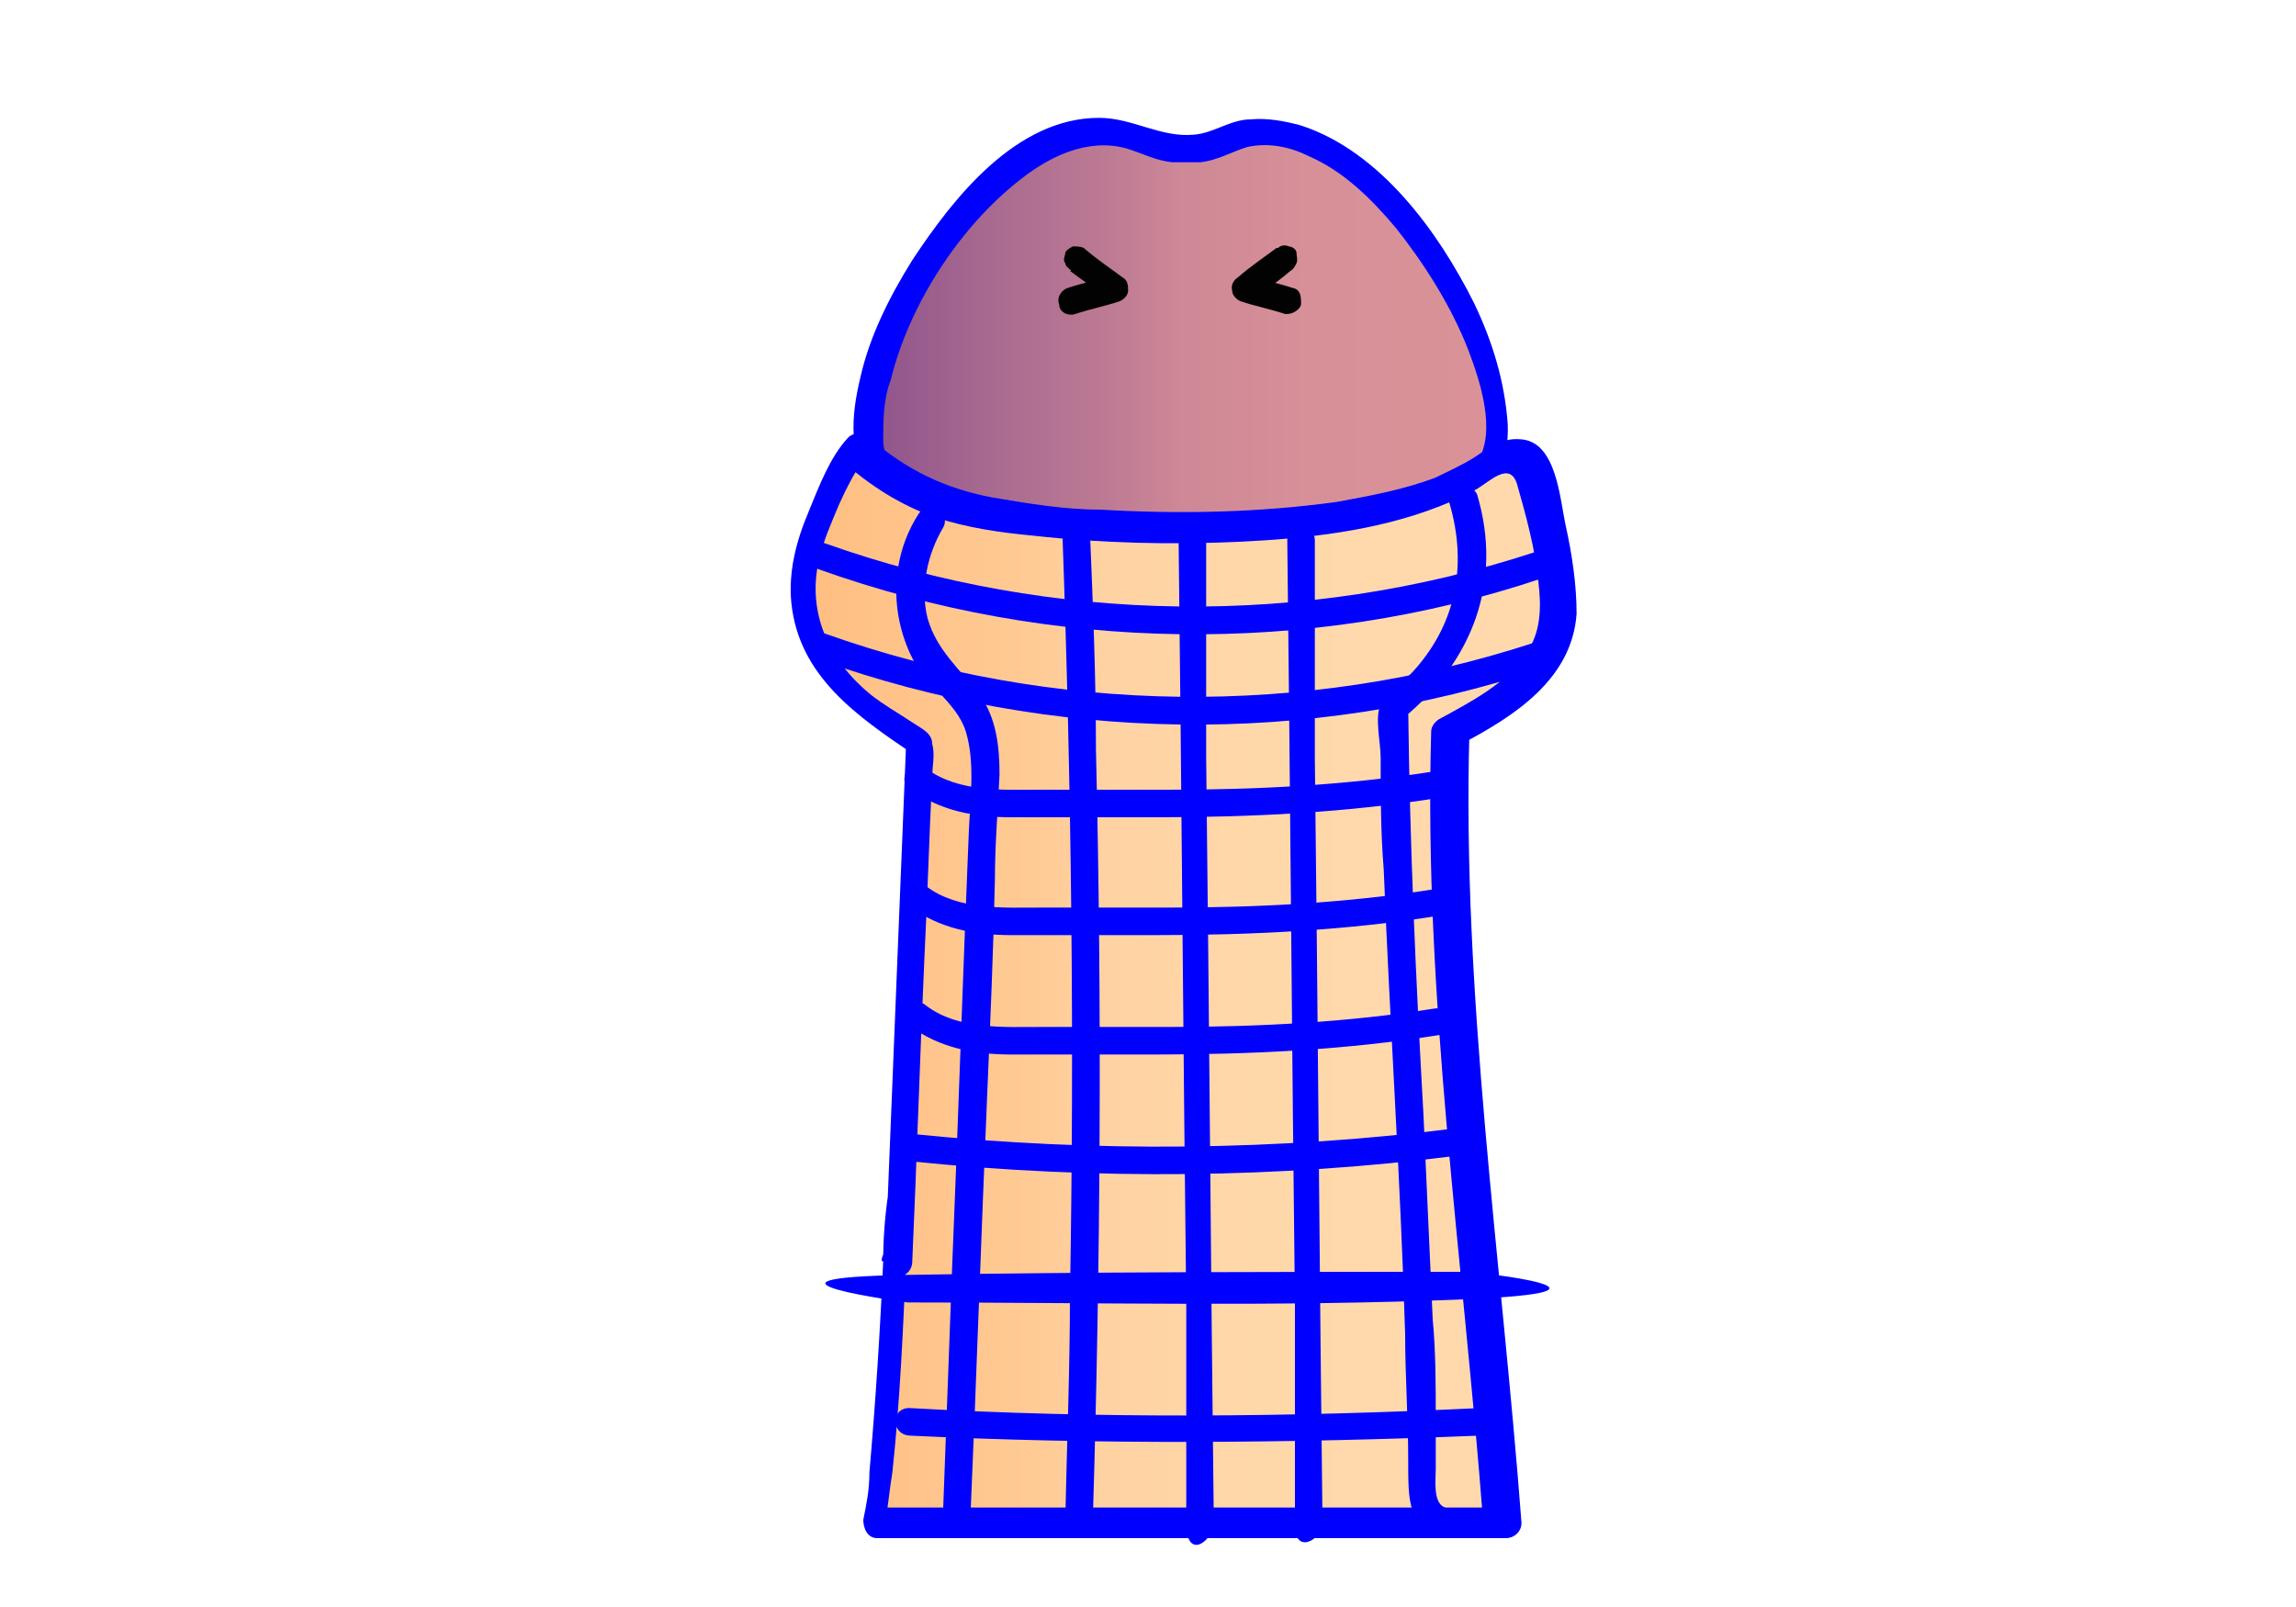 <?xml version="1.0" encoding="UTF-8"?>
<svg id="_レイヤー_1" data-name="レイヤー_1" xmlns="http://www.w3.org/2000/svg" xmlns:xlink="http://www.w3.org/1999/xlink" version="1.1" viewBox="0 0 150 105">
  <!-- Generator: Adobe Illustrator 29.0.0, SVG Export Plug-In . SVG Version: 2.1.0 Build 186)  -->
  <defs>
    <style>
      .st0 {
        fill: blue;
      }

      .st1 {
        fill: url(#_名称未設定グラデーション_2);
      }

      .st2 {
        fill: #020202;
      }

      .st3 {
        fill: url(#_名称未設定グラデーション);
      }
    </style>
    <linearGradient id="_名称未設定グラデーション" data-name="名称未設定グラデーション" x1="56.7" y1="14757.9" x2="97.7" y2="14757.9" gradientTransform="translate(0 -14733.7)" gradientUnits="userSpaceOnUse">
      <stop offset="0" stop-color="#80488a"/>
      <stop offset="0" stop-color="#8e538c"/>
      <stop offset=".2" stop-color="#a96a90"/>
      <stop offset=".4" stop-color="#bf7c94"/>
      <stop offset=".5" stop-color="#ce8896"/>
      <stop offset=".7" stop-color="#d79098"/>
      <stop offset="1" stop-color="#da9298"/>
    </linearGradient>
    <linearGradient id="_名称未設定グラデーション_2" data-name="名称未設定グラデーション 2" x1="52.5" y1="14798.3" x2="101.9" y2="14798.3" gradientTransform="translate(0 -14733.7)" gradientUnits="userSpaceOnUse">
      <stop offset="0" stop-color="#ffad67"/>
      <stop offset="0" stop-color="#ffae68"/>
      <stop offset="0" stop-color="#ffbe81"/>
      <stop offset=".3" stop-color="#ffca94"/>
      <stop offset=".4" stop-color="#ffd2a2"/>
      <stop offset=".6" stop-color="#ffd8aa"/>
      <stop offset="1" stop-color="#ffd9ac"/>
    </linearGradient>
  </defs>
  <g id="_レイヤー_11" data-name="_レイヤー_1">
    <g id="_レイヤー_1-2">
      <g id="_レイヤー_1-21" data-name="_レイヤー_1-2">
        <g id="_レイヤー_1-2-2">
          <g id="_レイヤー_1-2-21" data-name="_レイヤー_1-2-2">
            <g>
              <path class="st3" d="M88.4,39.8c3.5,0,3-3.1,5.6-5.6.6-.6,3.6-3.2,3.7-4.9.2-5.2-2.4-10.2-5.5-14.3-2.9-3.8-7.3-7.4-11.8-5.9-.8.3-1.5.7-2.4.8h-1.6c-.9-.2-1.6-.6-2.4-.9-4.4-1.5-8.9,2.1-11.8,5.9-3.1,4.1-5.7,9.1-5.5,14.3,0,2,2.5,3.8,3.5,5.5,1.7,2.8,2.7,5.1,5.8,5h22.4Z"/>
              <path class="st0" d="M88.4,40.6c2.2,0,3.3-1.2,4.3-3,.5-1,1.1-2,1.9-2.9.6-.6,1.2-1.1,1.7-1.7,1.5-1.6,2.3-3,2.2-5.3-.2-2.8-1-5.4-2.2-7.9-2.3-4.6-6.1-9.9-11.3-11.6-1.1-.3-2.2-.5-3.3-.4-1.3,0-2.4.9-3.7,1-2.2.2-4-1.1-6.2-1.1-5.4,0-9.5,5.2-12.2,9.3-1.5,2.4-2.8,5-3.4,7.7-.6,2.5-.8,5.1.8,7.2.7,1,1.6,1.8,2.2,2.8.7,1,1.2,2.1,1.9,3,1.2,1.7,2.8,2.7,4.9,2.7h5.1c5.8.2,11.5.2,17.3.2s1.1-1.8,0-1.8h-20.4c-2,0-3.8,0-5.2-1.7-.6-.8-1.1-1.7-1.6-2.6-.6-.9-1.2-1.7-1.9-2.6s-1.5-1.8-1.6-3c0-1.4,0-2.8.5-4.1,1.2-4.9,4.5-10,8.5-13.1,1.9-1.5,4.4-2.7,6.9-2,1,.3,1.9.8,3,.9h1.8c1.1-.1,2.1-.7,3.1-1,1.4-.3,2.8,0,4,.6,2.3,1,4.1,2.8,5.7,4.7,1.9,2.4,3.6,5.1,4.7,7.9.8,2.1,1.9,5.4.6,7.4-1.1,1.6-2.7,2.6-3.8,4.2-1.2,1.7-1.6,4.3-4.1,4.3-1.4.2-1.4,2-.2,1.9Z"/>
            </g>
            <g>
              <path class="st1" d="M58.6,82.4c-.7,14.2-1.4,17.2-1.4,17.2h41c-1.3-17.3-3.9-34.4-3.4-51.7,8.6-4.6,7.8-7.3,5.6-16,0-.5-.4-1.5-.8-1.9-.7-.6-2,.1-2.7.6-6.2,4.7-23.9,4.4-31.4,3.2-4.3-.7-6.5-1.6-9.6-4.3,0,0-.8.8-2.1,3.7-1.4,3.1-3.4,8.7,3.4,13.6l2.7,1.8s-1.3,33.8-1.3,33.8Z"/>
              <path class="st0" d="M57.7,82.4c-.2,4.6-.5,9.2-.9,13.8,0,1.2-.2,2.1-.4,3.1,0,.6.3,1.2.9,1.2h41.1c.5,0,1-.4,1-1-1.3-17.2-3.9-34.4-3.4-51.7-.2.3-.3.6-.5.8,3.4-1.8,7.2-4.2,7.5-8.5,0-1.9-.3-3.9-.7-5.7-.4-1.8-.6-5.6-3-5.7-1.2-.1-2.1.6-3,1.2-.8.5-1.7.9-2.5,1.3-2.1.8-4.3,1.2-6.5,1.6-5.1.7-10.3.8-15.4.5-2.4,0-4.7-.4-7.1-.8-3.1-.6-5.6-1.8-8-3.9-.4-.3-1-.4-1.4,0-1.2,1.3-1.9,3.2-2.6,4.9-.8,1.9-1.3,3.9-1.1,5.9.5,4.8,4.3,7.4,8,9.9-.2-.3-.3-.6-.5-.8-.4,9.9-.8,19.8-1.2,29.7-.2,1.4-.3,2.8-.3,4.2s1.9,1.3,1.9,0c.3-6.7.5-13.4.8-20,.2-3.9.3-7.7.5-11.6,0-.7.2-1.5,0-2.2,0-.7-.7-1-1.3-1.4-.9-.6-1.8-1.1-2.7-1.8-2.7-2.2-4.2-5.3-3.4-8.8.3-1.3.8-2.4,1.3-3.6.4-.9,1.1-2.3,1.6-2.9h-1.4c1.8,1.6,3.8,2.9,6.1,3.7,2.1.7,4.3,1,6.4,1.2,4.5.5,9,.6,13.4.4,4.4-.2,9-.7,13.1-2.3.8-.3,1.6-.7,2.4-1.1.9-.5,2.2-1.9,2.7-.4.6,2.1,1.2,4.3,1.4,6.4.2,1.6.2,3.3-.8,4.7-1.3,2-3.7,3.2-5.7,4.3-.3.2-.5.5-.5.8-.5,17.3,2.1,34.5,3.4,51.7l1-1h-41c.3.4.6.8.9,1.2.2-1.1.3-2.3.5-3.5.5-4.7.7-9.3.9-14,.4-1-1.6-1-1.6.2,0,0,0,0,.1,0Z"/>
            </g>
            <path class="st2" d="M69.9,17.7c.8.6,1.7,1.2,2.5,1.9,0-.5,0-1.1.2-1.6-.9.3-1.9.5-2.8.8-.4.1-.8.6-.6,1.1,0,.5.6.8,1.1.6.9-.3,1.9-.5,2.8-.8.3-.1.6-.4.6-.7s0-.7-.4-.9c-.8-.6-1.7-1.2-2.5-1.9-.2-.1-.5-.1-.7-.1-.2.1-.4.2-.5.4,0,.2-.2.5,0,.7,0,.2.2.3.4.5h0Z"/>
            <path class="st2" d="M83.4,16.2c-.8.6-1.7,1.2-2.5,1.9-.3.2-.5.5-.4.9,0,.3.3.6.6.7.9.3,1.9.5,2.8.8.4.1,1-.2,1.1-.6,0-.5,0-1-.6-1.1-.9-.3-1.9-.5-2.8-.8,0,.5,0,1.1.2,1.6.8-.6,1.7-1.2,2.5-1.9.2-.1.3-.3.4-.5s0-.5,0-.7-.3-.4-.5-.4c-.2-.1-.5-.1-.7.1h0Z"/>
            <path class="st0" d="M59.4,93.8c12.4.6,24.9.5,37.3,0,1.1,0,1.1-1.8,0-1.8-12.4.6-24.9.7-37.3,0-1.2,0-1.2,1.7,0,1.8h0Z"/>
            <path class="st0" d="M59.3,85.1c12.1,0,24.2.3,36.3-.2s1.1-1.8,0-1.8c-12.1,0-24.2,0-36.3.2s0,1.8,0,1.8h0Z"/>
            <path class="st0" d="M59.7,75.9c11.9,1.2,23.8,1.1,35.6-.4,1.1,0,1.1-1.9,0-1.8-11.8,1.5-23.8,1.6-35.6.4-1.2,0-1.1,1.7,0,1.8h0Z"/>
            <path class="st0" d="M59.4,67c2,1.5,4.3,1.9,6.7,1.9h9.4c6.3,0,12.5-.3,18.7-1.3,1.1-.2.6-1.9-.5-1.7-5.7.9-11.5,1.2-17.3,1.2h-8.3c-2.5,0-5.5.2-7.6-1.4-.8-.7-2,.5-1.1,1.3h0Z"/>
            <path class="st0" d="M59.4,59.2c2,1.5,4.3,1.9,6.7,1.9h9.4c6.3,0,12.5-.3,18.7-1.3,1.1-.2.6-1.9-.5-1.7-5.7.9-11.5,1.2-17.3,1.2h-8.3c-2.5,0-5.5.2-7.6-1.4-.8-.6-2,.6-1.1,1.3h0Z"/>
            <path class="st0" d="M59.4,51.5c2,1.5,4.3,1.9,6.7,1.9h9.4c6.3,0,12.5-.3,18.7-1.3,1.1-.2.6-1.9-.5-1.7-5.7.9-11.5,1.2-17.3,1.2h-8.3c-2.5,0-5.5.2-7.6-1.4-.8-.6-2,.6-1.1,1.3h0Z"/>
            <path class="st0" d="M53.5,37.2c15.1,5.4,32,5.7,47.2.6,1.1-.4.6-2.1-.5-1.7-15,4.9-31.4,4.7-46.3-.6-1-.4-1.4,1.3-.4,1.7h0Z"/>
            <path class="st0" d="M53.5,43.1c15.1,5.4,32,5.7,47.2.6,1.1-.4.6-2.1-.5-1.7-15,4.9-31.4,4.7-46.3-.6-1-.4-1.4,1.4-.4,1.7h0Z"/>
            <path class="st0" d="M77,35.3c.2,16.7.3,33.3.5,50v14.2c0,2.6,1.8,1.1,1.8,0-.2-16.7-.3-33.3-.5-50v-14.2c0-1.1-1.8-1.1-1.8,0h0Z"/>
            <path class="st0" d="M84.1,35.3c.2,16.7.3,33.3.5,50v14.2c-.1,2.2,1.8,1.1,1.8,0-.2-16.7-.3-33.3-.5-50v-14.2c0-1.1-1.8-1.1-1.8,0h0Z"/>
            <path class="st0" d="M69.4,34.6c.6,16.7.8,33.4.5,50.1,0,4.8-.2,9.6-.3,14.4,0,1.1,1.7,1.1,1.8,0,.5-16.6.6-33.4.2-50.1,0-4.8-.2-9.6-.4-14.4,0-1.1-1.8-1.1-1.8,0h0Z"/>
            <path class="st0" d="M60,33.6c-1.8,2.8-1.9,6.4-.4,9.4.9,1.8,2.9,2.9,3.5,4.8.6,2,.3,4.3.2,6.4-.4,9.6-.7,19.1-1.1,28.7-.2,5.4-.4,10.8-.6,16.2,0,1.1,1.7,1.1,1.8,0,.4-9.2.7-18.4,1.1-27.7.2-4.7.4-9.3.5-14,0-2.3.2-4.5.3-6.8,0-1.8-.2-3.7-1.3-5.2-1.3-1.7-2.8-2.9-3.4-5-.5-2,0-4.2,1-5.9.6-1-1-1.9-1.6-.9h0Z"/>
            <path class="st0" d="M94.7,32.9c1.2,4.1.4,8-2.5,11.1-.6.6-1.7,1.2-2,2-.4.9,0,2.5,0,3.5,0,2.4,0,4.9.2,7.3.4,10.1,1.1,20.3,1.4,30.4,0,2.7.2,5.5.2,8.2s0,4.1,1.9,4.8c1.1.4,1.6-1.4.5-1.7-.8-.3-.6-1.8-.6-2.5v-3.4c0-2.1,0-4.3-.2-6.4-.2-4.4-.4-8.9-.6-13.3-.5-8.9-.9-17.7-1-26.6,0,.2-.2.4-.3.6,4.5-3.7,6.5-8.9,4.8-14.6-.5-1-2.2-.5-1.8.6h0Z"/>
          </g>
        </g>
      </g>
    </g>
  </g>
</svg>